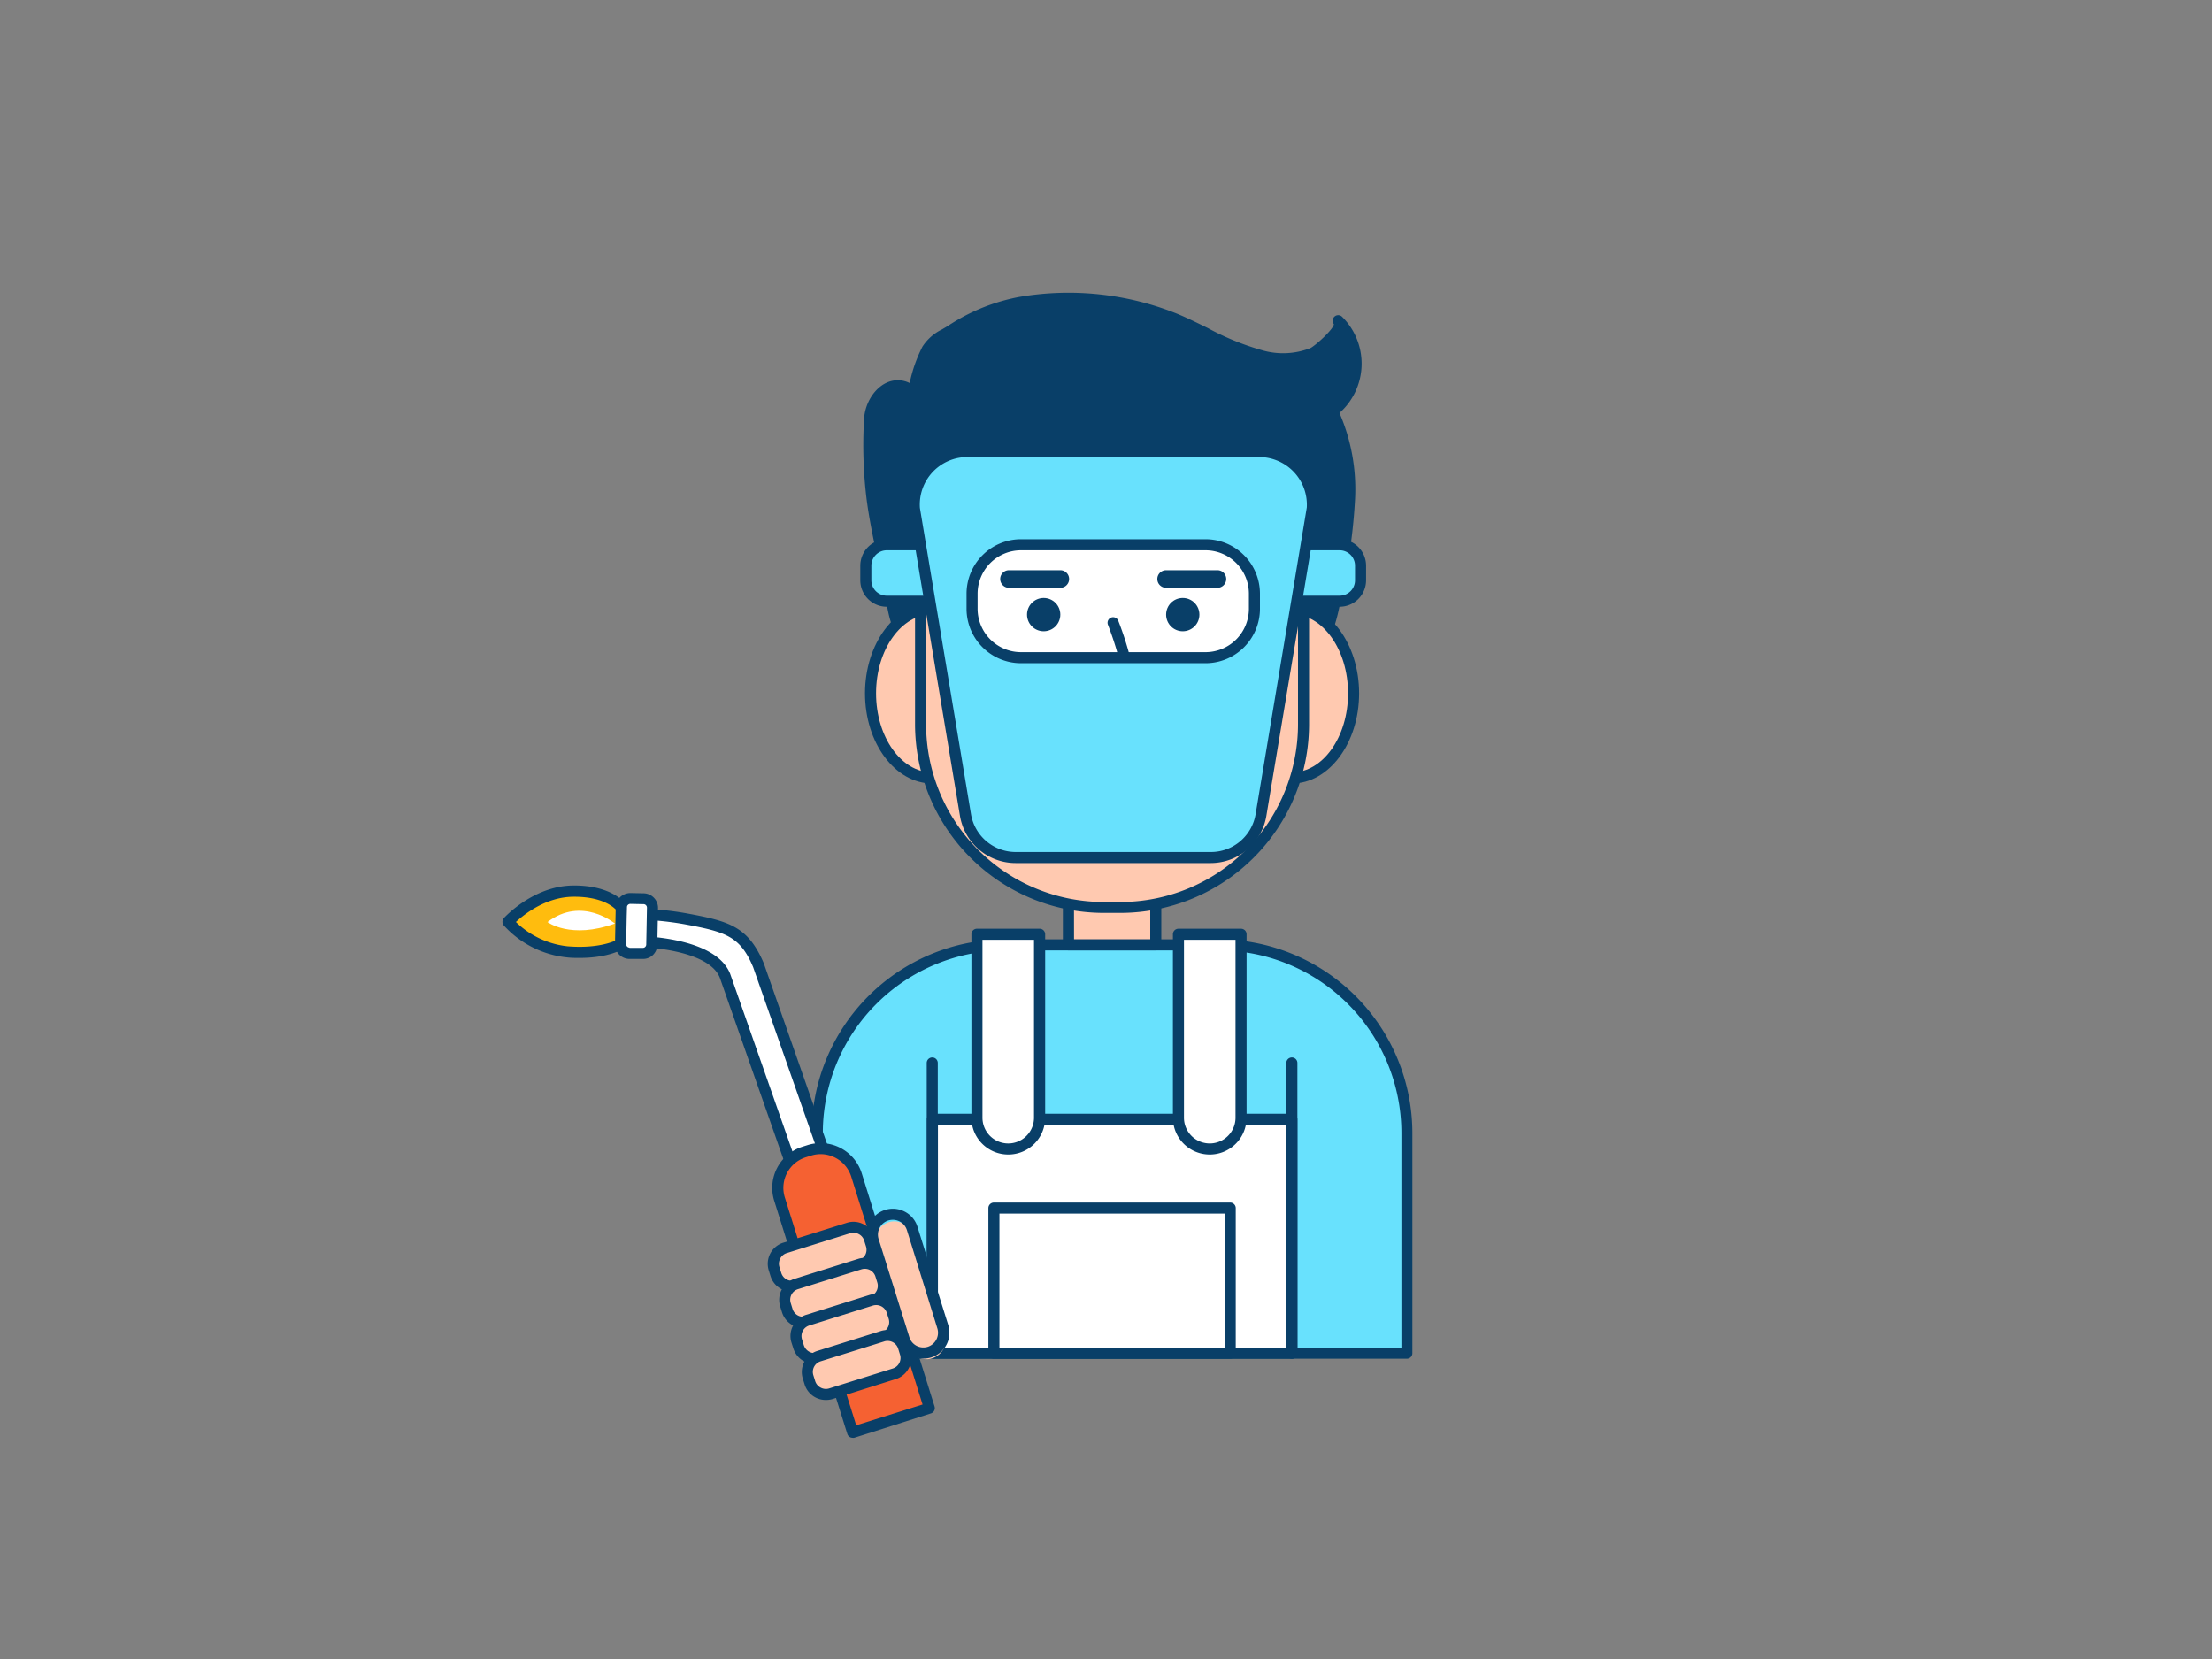<svg xmlns="http://www.w3.org/2000/svg" viewBox="0 0 400 300"><rect x="0" y="0" width="400" height="300" fill="#808080" stroke="none"/><g id="_361_factory_worker_outline" data-name="#361_factory_worker_outline"><path d="M181.79,170.85H220.4a34,34,0,0,1,34,34V244.7a0,0,0,0,1,0,0H147.77a0,0,0,0,1,0,0V204.86A34,34,0,0,1,181.79,170.85Z" fill="#68e1fd"/><path d="M254.42,245.7H147.77a1,1,0,0,1-1-1V204.86a35.05,35.05,0,0,1,35-35H220.4a35.05,35.05,0,0,1,35,35V244.7A1,1,0,0,1,254.42,245.7Zm-105.65-2H253.42V204.86a33.05,33.05,0,0,0-33-33H181.79a33.05,33.05,0,0,0-33,33Z" fill="#093f68"/><path d="M168.58,245.7a1,1,0,0,1-1-1V192.22a1,1,0,0,1,2,0V244.7A1,1,0,0,1,168.58,245.7Z" fill="#093f68"/><path d="M233.61,245.7a1,1,0,0,1-1-1V192.22a1,1,0,0,1,2,0V244.7A1,1,0,0,1,233.61,245.7Z" fill="#093f68"/><rect x="193.2" y="155.07" width="15.78" height="15.78" fill="#ffc9b0"/><path d="M209,171.85H193.2a1,1,0,0,1-1-1V155.07a1,1,0,0,1,1-1H209a1,1,0,0,1,1,1v15.78A1,1,0,0,1,209,171.85Zm-14.78-2H208V156.07H194.2Z" fill="#093f68"/><path d="M238.53,116.59c2.15-2.81,2.74-7.13,3.38-10.45a99.82,99.82,0,0,0,2.17-16A33.16,33.16,0,0,0,241,74.39,10.94,10.94,0,0,0,242,58c1.34,1.33-3.74,5.45-4.61,5.86-2.9,1.34-6.41,1.18-9.44.44-5.49-1.35-10.34-4.52-15.57-6.66a51.44,51.44,0,0,0-27.85-2.91,34.26,34.26,0,0,0-12.67,5.15c-1.68,1.06-3.13,1.61-4.19,3.38-.66,1.11-3.1,7-2,8.17-3.91-4-8.21.07-8.44,4.47a78.64,78.64,0,0,0,.46,14.39c.41,3.12,1,6.2,1.68,9.28l1.5,7.25c.75,3.59,1.05,8.81,5,9.94s8.28.58,12.34.64l21.26.32c9,0,18,.27,26.94.41,3.36,0,9.51,1.46,11.75-1.16Z" fill="#093f68"/><path d="M233.06,119.53c-1.34,0-2.71-.12-4-.24-1-.08-1.87-.17-2.61-.18-3,0-6-.11-9-.17-5.88-.12-12-.24-17.93-.24l-21.28-.32c-1.07,0-2.16,0-3.25,0a31.35,31.35,0,0,1-9.35-.72c-4-1.14-4.79-5.56-5.43-9.12-.1-.55-.19-1.08-.3-1.58l-1.5-7.25c-.63-3-1.28-6.2-1.69-9.35a80,80,0,0,1-.47-14.57c.16-3,2-5.79,4.37-6.71a4.79,4.79,0,0,1,3.88.19,26.06,26.06,0,0,1,2.31-6.59,8.77,8.77,0,0,1,3.53-3.11c.32-.19.65-.38,1-.59a35,35,0,0,1,13-5.29,52.66,52.66,0,0,1,28.41,3c1.93.79,3.82,1.73,5.65,2.63a48,48,0,0,0,9.78,4,13.56,13.56,0,0,0,8.77-.37c.84-.4,4.13-3.33,4.26-4.33a1,1,0,0,1,1.49-1.33,11.94,11.94,0,0,1-.48,17.39,34.59,34.59,0,0,1,2.82,15.48,99.35,99.35,0,0,1-2.19,16.19l-.2,1.1c-.59,3.15-1.31,7.07-3.36,9.76h0l-.33.41C237.68,119.14,235.43,119.53,233.06,119.53Zm-33.48-2.83c6,0,12,.12,17.94.24,3,.06,6,.13,9,.17.81,0,1.76.1,2.76.19,3,.28,6.82.62,8.21-1,.09-.1.17-.21.26-.32h0c1.76-2.31,2.41-5.82,3-8.91l.21-1.12a98.86,98.86,0,0,0,2.15-15.86,32,32,0,0,0-3-15.25,1,1,0,0,1,.28-1.24,9.94,9.94,0,0,0,2.22-13.31,17.45,17.45,0,0,1-4.79,4.45c-3.47,1.61-7.4,1.16-10.1.51a50.74,50.74,0,0,1-10.19-4.14c-1.8-.88-3.66-1.8-5.52-2.56a50.44,50.44,0,0,0-27.29-2.85,33,33,0,0,0-12.32,5c-.35.22-.7.43-1,.62a6.92,6.92,0,0,0-2.82,2.42c-.83,1.39-2.49,6.14-2.08,7a1,1,0,0,1,0,1.38,1,1,0,0,1-1.44,0h0A3.33,3.33,0,0,0,161.36,71c-1.64.62-3,2.75-3.08,4.94a77.87,77.87,0,0,0,.45,14.21c.4,3.08,1.05,6.19,1.67,9.21l1.5,7.24c.11.52.21,1.07.31,1.64.56,3.17,1.2,6.75,4,7.55a29.6,29.6,0,0,0,8.75.64c1.1,0,2.23-.06,3.34,0l21.26.32Z" fill="#093f68"/><ellipse cx="168.58" cy="125.38" rx="11.16" ry="15.3" fill="#ffc9b0"/><path d="M168.58,141.68c-6.71,0-12.16-7.31-12.16-16.3s5.45-16.31,12.16-16.31,12.15,7.32,12.15,16.31S175.28,141.68,168.58,141.68Zm0-30.61c-5.6,0-10.16,6.42-10.16,14.31s4.56,14.3,10.16,14.3,10.15-6.42,10.15-14.3S174.18,111.07,168.58,111.07Z" fill="#093f68"/><ellipse cx="233.61" cy="125.38" rx="11.16" ry="15.3" fill="#ffc9b0"/><path d="M233.61,141.68c-6.7,0-12.15-7.31-12.15-16.3s5.45-16.31,12.15-16.31,12.16,7.32,12.16,16.31S240.31,141.68,233.61,141.68Zm0-30.61c-5.6,0-10.15,6.42-10.15,14.31s4.55,14.3,10.15,14.3,10.16-6.42,10.16-14.3S239.21,111.07,233.61,111.07Z" fill="#093f68"/><path d="M223,83.86a12.71,12.71,0,0,1,12.72,12.71V131a33.1,33.1,0,0,1-33.1,33.11h-3A33.11,33.11,0,0,1,166.47,131V96.57a12.71,12.71,0,0,1,12.71-12.71Z" fill="#ffc9b0"/><path d="M202.62,165.08h-3A34.15,34.15,0,0,1,165.47,131V96.57a13.73,13.73,0,0,1,13.71-13.71H223a13.73,13.73,0,0,1,13.72,13.71V131A34.14,34.14,0,0,1,202.62,165.08ZM179.18,84.86a11.72,11.72,0,0,0-11.71,11.71V131a32.15,32.15,0,0,0,32.11,32.11h3A32.14,32.14,0,0,0,234.72,131V96.57A11.73,11.73,0,0,0,223,84.86Z" fill="#093f68"/><path d="M189.74,99.56H174.47a1.59,1.59,0,0,1,0-3.18h15.27a1.59,1.59,0,1,1,0,3.18Z" fill="#093f68"/><path d="M227.71,99.56H212.45a1.59,1.59,0,1,1,0-3.18h15.26a1.59,1.59,0,0,1,0,3.18Z" fill="#093f68"/><rect x="156.57" y="98.51" width="89.46" height="10.21" rx="3.78" fill="#68e1fd"/><path d="M242.25,109.72H160.36a4.79,4.79,0,0,1-4.79-4.78v-2.65a4.79,4.79,0,0,1,4.79-4.78h81.89a4.79,4.79,0,0,1,4.78,4.78v2.65A4.79,4.79,0,0,1,242.25,109.72ZM160.36,99.51a2.79,2.79,0,0,0-2.79,2.78v2.65a2.79,2.79,0,0,0,2.79,2.78h81.89a2.78,2.78,0,0,0,2.78-2.78v-2.65a2.78,2.78,0,0,0-2.78-2.78Z" fill="#093f68"/><path d="M218.93,155.07H183.68a9.22,9.22,0,0,1-9.1-7.71l-9.24-55.43a9.6,9.6,0,0,1,9.57-10.28H227.7a9.6,9.6,0,0,1,9.57,10.28L228,147.36A9.22,9.22,0,0,1,218.93,155.07Z" fill="#68e1fd"/><path d="M218.93,156.07H183.68a10.21,10.21,0,0,1-10.09-8.55L164.35,92.1a10.59,10.59,0,0,1,10.56-11.45H227.7A10.6,10.6,0,0,1,238.27,92L229,147.52A10.21,10.21,0,0,1,218.93,156.07Zm-44-73.42a8.59,8.59,0,0,0-8.58,9.21l9.23,55.33a8.21,8.21,0,0,0,8.12,6.88h35.25a8.19,8.19,0,0,0,8.11-6.88l9.25-55.42a8.62,8.62,0,0,0-8.59-9.12Z" fill="#093f68"/><rect x="175.78" y="98.51" width="51.04" height="20.42" rx="8.85" fill="#fff"/><path d="M218,119.93H184.63a9.86,9.86,0,0,1-9.85-9.85v-2.72a9.86,9.86,0,0,1,9.85-9.85H218a9.85,9.85,0,0,1,9.84,9.85v2.72A9.85,9.85,0,0,1,218,119.93ZM184.63,99.51a7.86,7.86,0,0,0-7.85,7.85v2.72a7.86,7.86,0,0,0,7.85,7.85H218a7.85,7.85,0,0,0,7.84-7.85v-2.72A7.85,7.85,0,0,0,218,99.51Z" fill="#093f68"/><circle cx="188.73" cy="111.14" r="3.01" fill="#093f68"/><circle cx="213.88" cy="111.14" r="3.01" fill="#093f68"/><path d="M191.74,106.29h-9.28a1.59,1.59,0,0,1,0-3.18h9.28a1.59,1.59,0,1,1,0,3.18Z" fill="#093f68"/><path d="M220.15,106.29h-9.28a1.59,1.59,0,0,1,0-3.18h9.28a1.59,1.59,0,0,1,0,3.18Z" fill="#093f68"/><path d="M203.25,119.53a1,1,0,0,1-1-.79,57.89,57.89,0,0,0-1.9-5.77,1,1,0,1,1,1.87-.72,58,58,0,0,1,2,6.08,1,1,0,0,1-.77,1.18A.71.71,0,0,1,203.25,119.53Z" fill="#093f68"/><rect x="168.58" y="202.4" width="65.04" height="42.3" fill="#fff"/><path d="M233.61,245.7h-65a1,1,0,0,1-1-1V202.4a1,1,0,0,1,1-1h65a1,1,0,0,1,1,1v42.3A1,1,0,0,1,233.61,245.7Zm-64-2h63V203.4h-63Z" fill="#093f68"/><path d="M142.88,210.07l6-1.89-11.79-33.62c-2.6-6.21-5.72-7-13.1-8.4a56,56,0,0,0-9.59-.88l-.33,4.95s14.41-.2,17,6.22Z" fill="#fff"/><path d="M142.88,211.07a1,1,0,0,1-.94-.67l-11.78-33.62c-1.89-4.7-12.21-5.61-16-5.55a1.13,1.13,0,0,1-.74-.31,1,1,0,0,1-.27-.76l.33-4.95a1,1,0,0,1,1-.93,56.7,56.7,0,0,1,9.78.9c7.58,1.41,11,2.32,13.85,9l11.8,33.67a1,1,0,0,1-.64,1.28l-6,1.89A1,1,0,0,1,142.88,211.07Zm-27.7-41.83c3.53.1,14.46.88,16.85,6.84l11.48,32.74,4.12-1.29-11.44-32.64c-2.36-5.62-5-6.38-12.35-7.75a55.53,55.53,0,0,0-8.46-.85Z" fill="#093f68"/><path d="M146.22,207H160.8a0,0,0,0,1,0,0v44.19A6.79,6.79,0,0,1,154,258h-1a6.79,6.79,0,0,1-6.79-6.79V207A0,0,0,0,1,146.22,207Z" transform="translate(369.48 408.49) rotate(162.61)" fill="#f56132"/><path d="M154.17,260a1,1,0,0,1-.95-.71L140,217.13a7.8,7.8,0,0,1,5.11-9.77l.95-.3a7.8,7.8,0,0,1,9.77,5.11L169,254.34a1,1,0,0,1-.07.76,1,1,0,0,1-.59.49L154.47,260A1,1,0,0,1,154.17,260Zm-5.76-51.3a5.75,5.75,0,0,0-1.74.27l-.95.3a5.8,5.8,0,0,0-3.8,7.26l12.91,41.21,12-3.76-12.9-41.21a5.84,5.84,0,0,0-5.52-4.07Z" fill="#093f68"/><rect x="112.27" y="162.48" width="5.65" height="9.91" rx="1.62" transform="translate(226.94 337.05) rotate(-178.89)" fill="#fff"/><path d="M116.24,173.4h-.06l-2.4,0h0a2.63,2.63,0,0,1-2.57-2.68l.13-6.65a2.6,2.6,0,0,1,.8-1.84,2.74,2.74,0,0,1,1.87-.74l2.4.05a2.64,2.64,0,0,1,2.58,2.67l-.13,6.66a2.61,2.61,0,0,1-.81,1.84A2.56,2.56,0,0,1,116.24,173.4Zm-2.42-2,2.4,0a.58.58,0,0,0,.45-.17.61.61,0,0,0,.19-.44l.13-6.65a.63.63,0,0,0-.61-.64l-2.4-.05h0a.63.63,0,0,0-.62.62l-.13,6.65a.63.63,0,0,0,.61.64Z" fill="#093f68"/><path d="M112.34,164.05s-2.17-3-8.74-2.92c-6.73.1-11.72,5.57-11.72,5.57a17,17,0,0,0,10.67,5.42c6.68.54,9.66-1.42,9.66-1.42Z" fill="#ffbc0e"/><path d="M104.81,173.22c-.73,0-1.51,0-2.34-.1a17.91,17.91,0,0,1-11.36-5.77,1,1,0,0,1,0-1.32c.21-.24,5.36-5.8,12.44-5.9s9.47,3.19,9.57,3.33a1,1,0,0,1,.19.61l-.13,6.65a1,1,0,0,1-.45.82C112.64,171.61,110.14,173.22,104.81,173.22Zm-11.52-6.5a15.86,15.86,0,0,0,9.34,4.4c4.8.39,7.58-.57,8.59-1l.11-5.67c-.63-.64-2.79-2.35-7.72-2.29S94.81,165.33,93.29,166.72Z" fill="#093f68"/><path d="M99,166.73s4.19,3.18,12.2.27C111.18,167,105.24,162,99,166.73Z" fill="#fff"/><rect x="139.75" y="223.69" width="18.06" height="7.13" rx="3.01" transform="translate(358.66 399.66) rotate(162.61)" fill="#ffc9b0"/><path d="M143.19,233.59a3.9,3.9,0,0,1-1.85-.46,4,4,0,0,1-2-2.35l-.33-1.06a4,4,0,0,1,2.63-5l11.48-3.59a3.93,3.93,0,0,1,3.06.27,4,4,0,0,1,2,2.35l.33,1.07a4,4,0,0,1-2.63,5l-11.48,3.6-.3-1,.3,1A4.22,4.22,0,0,1,143.19,233.59Zm11.16-10.68a2.08,2.08,0,0,0-.6.09l-11.49,3.6a2,2,0,0,0-1.18,1,2,2,0,0,0-.13,1.53l.33,1.06a2,2,0,0,0,2.52,1.32l11.48-3.6a2,2,0,0,0,1.32-2.52l-.33-1.06a2,2,0,0,0-1-1.18A2,2,0,0,0,154.35,222.91Z" fill="#093f68"/><rect x="141.79" y="230.21" width="18.06" height="7.13" rx="3.01" transform="translate(364.6 411.8) rotate(162.61)" fill="#ffc9b0"/><path d="M145.24,240.11a4,4,0,0,1-3.83-2.81l-.33-1.06a4,4,0,0,1,2.63-5l11.49-3.6a4,4,0,0,1,5,2.63l.33,1.06a4,4,0,0,1-2.63,5l-11.48,3.6h0A3.84,3.84,0,0,1,145.24,240.11Zm.9-1.13h0Zm10.25-9.54a2.08,2.08,0,0,0-.6.09l-11.48,3.59a2,2,0,0,0-1.32,2.52l.33,1.07a2,2,0,0,0,2.52,1.31l11.49-3.59a2,2,0,0,0,1.31-2.52l-.33-1.06A2,2,0,0,0,156.39,229.44Z" fill="#093f68"/><rect x="143.83" y="236.73" width="18.06" height="7.13" rx="3.01" transform="translate(370.54 423.94) rotate(162.61)" fill="#ffc9b0"/><path d="M147.28,246.64a4,4,0,0,1-3.82-2.81l-.34-1.06a4,4,0,0,1,2.63-5l11.49-3.6a4,4,0,0,1,5,2.63l.34,1.06a4,4,0,0,1-2.63,5l-11.49,3.59A3.86,3.86,0,0,1,147.28,246.64ZM158.44,236a2.08,2.08,0,0,0-.6.09l-11.49,3.6a2,2,0,0,0-1.32,2.52l.33,1.06a2.07,2.07,0,0,0,1,1.18,2,2,0,0,0,1.53.14l11.49-3.6a2,2,0,0,0,1.32-2.52l-.34-1.06A2,2,0,0,0,158.44,236Z" fill="#093f68"/><rect x="145.87" y="243.26" width="18.06" height="7.13" rx="3.01" transform="translate(376.48 436.08) rotate(162.61)" fill="#ffc9b0"/><path d="M149.33,253.16a4,4,0,0,1-3.83-2.81l-.33-1.06a4,4,0,0,1,2.62-5l11.49-3.6a4,4,0,0,1,5,2.63l.33,1.06a4,4,0,0,1-2.63,5L150.52,253A4.09,4.09,0,0,1,149.33,253.16Zm11.15-10.68a1.8,1.8,0,0,0-.6.1l-11.49,3.59a2,2,0,0,0-1.31,2.52l.33,1.06a2,2,0,0,0,1,1.18,2,2,0,0,0,1.54.14l11.48-3.6a2,2,0,0,0,1.32-2.51l-.33-1.07A2,2,0,0,0,160.48,242.48Z" fill="#093f68"/><rect x="160.52" y="219.15" width="7.35" height="25.94" rx="3.67" transform="matrix(-0.95, 0.3, -0.3, -0.95, 390.25, 404.58)" fill="#ffc9b0"/><path d="M167,245.67a4.7,4.7,0,0,1-4.47-3.27L157,224.65a4.67,4.67,0,0,1,6.62-5.54,4.61,4.61,0,0,1,2.29,2.74l5.56,17.75a4.68,4.68,0,0,1-3.06,5.86A4.78,4.78,0,0,1,167,245.67Zm-5.56-25.09a2.72,2.72,0,0,0-.8.12,2.68,2.68,0,0,0-1.76,3.35l5.56,17.75a2.65,2.65,0,0,0,1.31,1.57,2.68,2.68,0,0,0,2,.18h0a2.67,2.67,0,0,0,1.75-3.35L164,222.45a2.67,2.67,0,0,0-2.55-1.87Z" fill="#093f68"/><path d="M222.46,245.7H179.73a1,1,0,0,1-1-1V218.46a1,1,0,0,1,1-1h42.73a1,1,0,0,1,1,1V244.7A1,1,0,0,1,222.46,245.7Zm-41.73-2h40.73V219.46H180.73Z" fill="#093f68"/><path d="M176.66,168.94H188a0,0,0,0,1,0,0v33.18a5.66,5.66,0,0,1-5.66,5.66h0a5.66,5.66,0,0,1-5.66-5.66V168.94a0,0,0,0,1,0,0Z" fill="#fff"/><path d="M182.32,208.77a6.66,6.66,0,0,1-6.66-6.66V168.94a1,1,0,0,1,1-1H188a1,1,0,0,1,1,1v33.17A6.66,6.66,0,0,1,182.32,208.77Zm-4.66-38.83v32.17a4.66,4.66,0,0,0,9.32,0V169.94Z" fill="#093f68"/><path d="M213.1,168.94h11.32a0,0,0,0,1,0,0v33.18a5.66,5.66,0,0,1-5.66,5.66h0a5.66,5.66,0,0,1-5.66-5.66V168.94a0,0,0,0,1,0,0Z" fill="#fff"/><path d="M218.76,208.77a6.66,6.66,0,0,1-6.66-6.66V168.94a1,1,0,0,1,1-1h11.32a1,1,0,0,1,1,1v33.17A6.66,6.66,0,0,1,218.76,208.77Zm-4.66-38.83v32.17a4.66,4.66,0,0,0,9.32,0V169.94Z" fill="#093f68"/></g></svg>